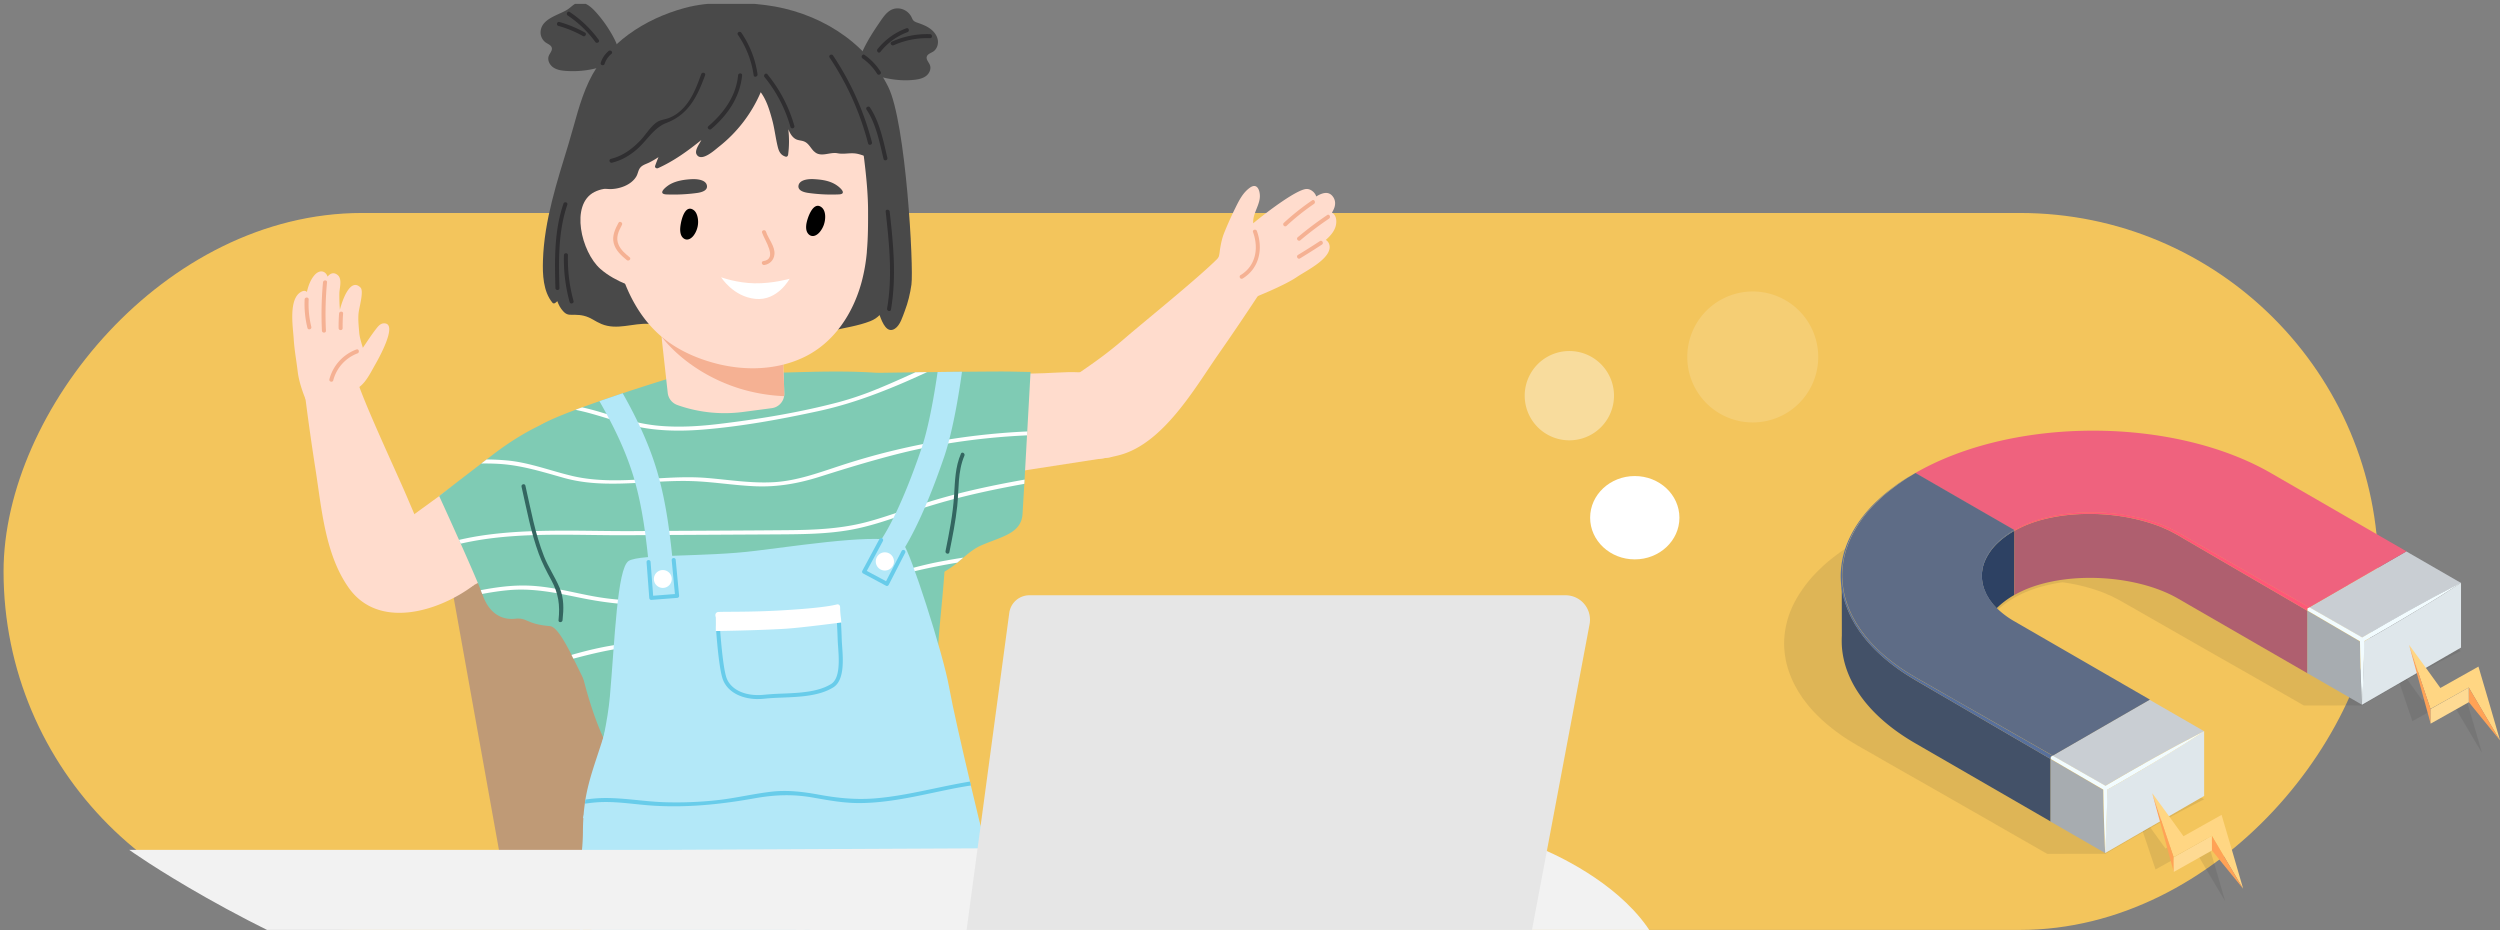 <svg width="223" height="83" fill="none" xmlns="http://www.w3.org/2000/svg"><rect width="100%" height="100%" fill="#808080" stroke="none"/><rect width="211.839" height="63.951" rx="31.976" transform="matrix(-1 0 0 1 212.156 18.998)" fill="#F3C55C"/><g clip-path="url(#a)"><path d="M44.753 77.188H79.25V46.635H46.62c-3.397 0-6.15 2.995-6.15 6.69l4.282 23.864Z" fill="#BF9A76"/><g clip-path="url(#b)"><path d="M79.227 7.74C77.15 3.559 72.822 1.03 68.282.452c-2.251-.287-5.004-.34-7.211.26-3.56.97-6.914 3.127-8.53 6.532-.846 1.783-1.255 3.718-1.827 5.595-1.025 3.365-2.166 6.817-2.282 10.364-.041 1.258.008 2.79.854 3.81.066.08.185.058.254 0 .058-.05.116-.1.174-.147.116.329.28.633.511.887.348.38.561.321 1.006.324.638.005 1.091.1 1.644.42.254.146.503.293.774.404 1.4.58 2.79-.097 4.247-.014.218.01.436.025.652.03 1.373.763 3.42.741 4.822.794 2.528.094 5.059-.086 7.587.102 1.16.085 2.122-.036 3.247-.307 1.125-.268 2.351-.437 3.429-.86.348-.135.613-.323.826-.542.265.747.674 1.667 1.37 1.211.468-.304.68-1.064.871-1.559.293-.766.486-1.564.6-2.374.213-1.513-.484-14.444-2.073-17.64Z" fill="#494949"/><path d="M54.412 2.781a11.236 11.236 0 0 0-1.215-1.65C52.85.744 52.456.362 51.95.24c-.605-.147-.917.36-1.37.636-.79.486-2.302.793-2.36 1.97-.02.38.177.764.495.97.19.125.442.216.503.438.071.257-.175.483-.269.735-.138.368.072.796.396 1.02.323.224.726.288 1.119.315a8.588 8.588 0 0 0 3.694-.542c.307-.119.624-.265.812-.536.349-.5.127-1.189-.149-1.733a10.552 10.552 0 0 0-.409-.733ZM83.614 3.403c-.108-.348-.36-.641-.658-.854-.329-.238-.716-.384-1.1-.517-.143-.05-.293-.102-.392-.216-.07-.08-.102-.182-.15-.276a1.412 1.412 0 0 0-1.107-.785c-.88-.089-1.33.636-1.763 1.266-.52.757-1.017 1.531-1.415 2.358-.218.456-.409.99-.213 1.457.205.489.755.727 1.26.884 1.133.349 2.332.534 3.51.396.361-.042.732-.122 1.022-.343.29-.221.47-.62.345-.96-.097-.262-.362-.494-.282-.762.072-.24.365-.316.575-.454.34-.224.48-.68.398-1.075a1.45 1.45 0 0 0-.03-.116v-.003Z" fill="#494949"/><path d="M54.287 4.55a2.257 2.257 0 0 0-.7 1.048c-.071.221.277.315.346.097a1.91 1.91 0 0 1 .608-.89c.177-.15-.077-.4-.254-.254Z" fill="#2F2E30"/><path d="m90.456 42.105 8.731-1.35s1.614-3.704.978-5.558c-.635-1.855-3.05-2.132-5.935-1.96-2.888.171-6.035.072-6.035.072l2.26 8.796ZM40.834 43.047l-6.06 4.404s-.077 4.136 1.293 5.534c1.374 1.4 3.673.609 6.2-.793 2.53-1.401 5.414-2.67 5.414-2.67l-6.85-6.472.003-.003Z" fill="#FFDCCD"/><path d="M42.271 52.19s-4.493-2.48-4.515-3.492c-.025-1.189.185-.534-1.5-4.484-.907-2.126-4.222-9.192-4.49-10.651-.014-.078-4.618 1.213-4.618 1.213a229.81 229.81 0 0 0 1.003 7.14c.545 3.495.854 7.553 2.96 10.522 2.677 3.77 8.06 2.104 11.16-.246v-.003Z" fill="#FFDCCD"/><path d="M84.305 50.016a5.54 5.54 0 0 1-.022.37c-.011.203-.022.402-.036.603-.19 2.828-.575 5.731-.575 7.32 0 2.513.603 6.464.603 6.464s-16.181 2.391-21.37 2.75c-5.187.36-7.135.96-8.075 0-.676-.688-1.887-3.375-2.79-6.971a40.44 40.44 0 0 1-.862-4.52 56.828 56.828 0 0 0-.478-2.925l-.075-.393c-.301-1.595-.669-3.32-1.036-5.011l-.075-.357c-.412-1.902-.82-3.74-1.13-5.263-.028-.133-.053-.263-.08-.387-.362-1.839-.564-3.152-.423-3.464.044-.094.18-.208.392-.337.578-.357 1.72-.838 3.062-1.339.194-.074.395-.146.597-.218.503-.188 1.022-.37 1.542-.553.704-.243 1.406-.483 2.075-.707 2.125-.705 3.855-1.236 3.855-1.236s3.16-.55 7.289-.55c3.484 0 7.64-.313 11.53-.036.713.05 1.42.121 2.111.218.047.009.116.089.202.243.053.097.116.219.182.365.434.94 1.12 2.861 1.777 4.974l.152.492c.036.11.07.226.105.337.285.94.553 1.899.785 2.809a43.591 43.591 0 0 1 .492 2.117c.121.6.213 1.133.254 1.587.108 1.058.097 2.31.028 3.616l-.006.002Z" fill="#7FCBB4"/><path d="M69.96 35.13c0 .072-.009.141-.017.208-.088.55-.53.998-1.102 1.07l-2.573.34c-1.953.254-3.94.05-5.8-.603l-.052-.02a1.294 1.294 0 0 1-.854-1.078l-.514-4.641-.058-.73-.28-3.541 1.982.647 9.094 2.969.052 1.846.044 1.493.045.91.016.566.014.479c0 .027.003.052.003.083v.002Z" fill="#FFDCCD"/><path d="M69.957 35.13c0 .072-.008.141-.016.208a15.784 15.784 0 0 1-3.869-.65c-4.844-1.482-7.049-4.653-7.049-4.653s.816-2.62.816-2.98c0-.124.34-.215.85-.268l9.094 2.97.053 1.846.044 1.493.044.91.017.566.013.478c0 .028.003.053.003.083v-.003Z" fill="#F5B193"/><path d="M77.326 22.447a15.69 15.69 0 0 1-.475 2.726c-.763 2.803-2.457 5.399-5.129 6.684-2.393 1.153-5.197 1.233-7.745.595-1.793-.451-3.545-1.225-4.962-2.42-2.578-2.17-3.54-5.36-3.805-6.443a28.572 28.572 0 0 1-.799-7.58c.05-1.573.188-3.3.91-4.73 1.76-3.491 11.06-4.88 15.08-3.724 4.024 1.159 6.11 2.339 6.334 3.998.304 2.25.685 4.895.696 7.157.005 1.255.003 2.499-.11 3.737h.005Z" fill="#FFDCCD"/><path d="M73.5 20.009c.08-.243.116-.503.105-.76-.014-.277-.094-.567-.304-.744-.782-.652-1.324 1.042-1.382 1.543-.022.199-.022.403.047.591.07.188.221.354.415.401.287.07.569-.133.754-.36.16-.198.285-.425.365-.668v-.003ZM62.228 20.213a2.008 2.008 0 0 0-.02-.915c-.058-.22-.16-.44-.348-.569-.853-.586-1.199 1.269-1.188 1.764.006.185.03.373.113.536.083.163.235.301.415.332.279.047.539-.163.702-.396.16-.224.268-.483.326-.754v.003Z" fill="#000"/><path d="M57.876 18.184s-2.65-2.167-4.85-1.058c-2.2 1.111-1.166 5.363.52 6.853 1.431 1.266 3.473 1.766 3.473 1.766l.857-7.56Z" fill="#FFDCCD"/><path d="M68.323 20.656c-.072-.218-.418-.124-.346.097.224.691 1.434 2.344.105 2.54-.226.034-.13.38.097.346.486-.072.846-.44.9-.932.084-.718-.544-1.396-.754-2.048l-.002-.003Z" fill="#F5B193"/><path d="M70.438 24.866s-1.51.434-3.12.406c-1.611-.027-2.99-.539-2.99-.539s1.061 1.725 3.05 1.927c1.99.204 3.057-1.794 3.057-1.794h.002Z" fill="#fff"/><path d="M62.956 16.324c-.26-.33-.91-.36-1.252-.343-.64.036-1.337.13-1.92.45-.34.189-1.219.877-.323.913.911.036 1.829-.008 2.732-.133.33-.047.929-.185.868-.638a.505.505 0 0 0-.105-.25ZM71.223 16.57c-.06.453.539.591.868.638.903.128 1.82.172 2.732.133.738-.03.164-.561-.14-.78-.617-.442-1.357-.541-2.103-.583-.343-.02-.992.014-1.252.343a.507.507 0 0 0-.105.249Z" fill="#494949"/><path d="M56.16 22.945c-.382-.31-.777-.645-.979-1.103-.284-.647-.01-1.206.296-1.783.108-.205-.202-.385-.31-.183-.298.561-.59 1.167-.422 1.82.166.638.668 1.102 1.163 1.503.177.144.434-.108.254-.254h-.002Z" fill="#F5B193"/><path d="M72.607 13.496c.044.042.088.08.138.116.564.399 1.31-.066 1.956.058.553.108 1.036-.041 1.575.017.589.064 1.045.39 1.672.373.014 0 .028-.003.041-.003a2.84 2.84 0 0 0 .431-.973c.495-2.189-1.464-4.884-3.122-6.106-2.061-1.52-4.67-1.56-7.145-1.352a.194.194 0 0 0-.288.025c-.39.036-.776.077-1.155.119-.226.025-.23.384 0 .36.326-.037.655-.073.987-.103-.045.102-.086.207-.133.307-.072-.11-.27-.097-.318.047-.224-.011-.45-.011-.677-.166-.26-.183-.45-.454-.707-.641-.893-.661-2.05-.725-3.106-.531-2.556.464-5.369 1.819-7.273 3.582-1.69 1.568-3.484 4.111-2.804 6.544.235.84.74 1.68 1.694 1.697.862.014 1.95-.36 2.395-1.142.133-.235.155-.511.313-.73.207-.287.56-.356.875-.52a7.88 7.88 0 0 0 .78-.458c-.105.257-.207.514-.299.78-.055.163.133.262.263.201 1.412-.636 2.663-1.54 3.863-2.512-.025.044-.05.088-.072.135-.138.265-.544.81-.357 1.147.412.744 1.645-.406 1.984-.672a12.396 12.396 0 0 0 3.739-4.868c.528.722.782 1.587 1.017 2.441.22.805.304 1.631.503 2.436.105.426.27.738.696.868.124.039.213-.064.227-.174a9.047 9.047 0 0 0 .016-2.27c.144.332.301.658.622.857.246.152.52.127.779.23.415.16.583.588.884.881h.006Z" fill="#494949"/><path d="M66.13 2.92c-.13-.191-.44-.011-.31.182a8.487 8.487 0 0 1 1.407 3.613c.033.227.378.13.345-.097A8.753 8.753 0 0 0 66.13 2.92ZM65.837 6.72c-.177 1.85-1.271 3.353-2.645 4.534-.176.152.08.403.255.254 1.456-1.25 2.564-2.839 2.749-4.788.022-.23-.337-.23-.36 0ZM62.55 6.613c-.384 1.047-.78 2.136-1.548 2.974-.384.418-.848.769-1.39.957-.367.13-.724.146-1.047.375-.575.407-.994 1.148-1.486 1.65-.733.75-1.553 1.35-2.584 1.599-.224.055-.13.4.097.345.86-.21 1.591-.641 2.255-1.224.886-.783 1.478-1.897 2.6-2.325 1.975-.752 2.752-2.353 3.45-4.257.081-.219-.267-.31-.345-.097l-.002.003ZM70.857 11.229a12.738 12.738 0 0 0-2.404-4.603c-.146-.18-.398.077-.254.254a12.323 12.323 0 0 1 2.31 4.446c.064.22.41.127.346-.097h.002ZM78.554 6.403a5.273 5.273 0 0 0-1.434-1.504c-.188-.133-.368.177-.183.31.522.37.962.832 1.304 1.373.125.194.434.014.31-.182l.003.003ZM53.41 3.558a10.122 10.122 0 0 0-2.584-2.483c-.193-.13-.373.183-.182.31a9.604 9.604 0 0 1 2.453 2.355c.136.186.445.006.31-.182h.003Z" fill="#2F2E30"/><path d="M52.176 2.903a10.468 10.468 0 0 0-2.274-.94c-.224-.064-.317.285-.096.346a10.09 10.09 0 0 1 2.188.904c.202.113.384-.197.182-.31ZM80.852 2.521a5.882 5.882 0 0 0-2.575 1.858c-.144.18.11.434.254.254a5.52 5.52 0 0 1 2.418-1.766c.216-.08.121-.426-.097-.346Z" fill="#2F2E30"/><path d="M82.96 3.046a7.668 7.668 0 0 0-3.422.678c-.21.094-.027.403.183.31a7.296 7.296 0 0 1 3.238-.628c.232.008.23-.351 0-.36ZM77.777 12.694a25.244 25.244 0 0 0-3.468-7.743c-.127-.19-.44-.011-.31.182a24.948 24.948 0 0 1 3.433 7.658c.058.224.403.13.345-.097ZM79.155 14.08c-.365-1.524-.677-3.166-1.55-4.49-.127-.19-.436-.011-.31.183.852 1.288 1.161 2.921 1.515 4.403.052.224.4.13.345-.097ZM50.26 18.168c-.83 2.432-.79 4.99-.716 7.527.006.23.365.232.36 0-.075-2.507-.117-5.029.701-7.433.075-.219-.27-.313-.345-.097v.003ZM51.16 26.85a14.082 14.082 0 0 1-.5-4.088c.006-.232-.353-.232-.358 0a14.337 14.337 0 0 0 .51 4.183c.062.224.407.127.346-.097l.003.003ZM79.36 18.878c-.024-.227-.384-.23-.359 0 .32 2.875.622 5.77.127 8.642-.038.226.307.323.346.096.5-2.908.212-5.827-.114-8.738Z" fill="#2F2E30"/><path d="M58.431 53.577c0 .119-.008.24-.011.365-.044.984-.144 2.07-.323 3.273-.014.119-.034.238-.053.36-.154.986-.359 2.045-.627 3.184-1.578 6.734-3.578 3.397-5.38-.213-.301-.605-.6-1.224-.887-1.8-.058-.116-.116-.226-.168-.334-.722-1.41-1.382-2.516-1.937-2.563-2.13-.18-1.973-.776-3.112-.657-1.133.118-2.271-.42-2.87-2.093-.014-.039-.028-.08-.048-.124-.035-.1-.08-.213-.13-.338-.372-.94-1.088-2.568-1.787-4.138-.05-.11-.1-.224-.152-.335a384.47 384.47 0 0 0-1.774-3.92s1.625-1.26 3.763-2.9l.473-.361c.196-.153.4-.305.605-.465 1.78-1.357 3.272-2.167 4.25-2.623.784-.365 1.24-.5 1.24-.5l4.7 5.434.274.31 2.454 2.839s.337.423.693 1.396c.044.11.083.23.124.36.393 1.21.76 3.1.675 5.84l.008.003ZM91.924 33.176s-.135 2.502-.293 5.308l-.022.35c-.072 1.355-.152 2.754-.218 3.956-.011.125-.017.252-.022.371-.075 1.263-.133 2.27-.16 2.7-.12 1.734-1.885 2.005-3.678 2.785-.589.254-1.09.66-1.6 1.094h-.003c-.18.152-.356.302-.542.454h-.002a7.595 7.595 0 0 1-1.139.796c-.669.373-1.462.633-2.49.633-.779 0-1.37-.086-1.818-.232h-.002a2.174 2.174 0 0 1-.434-.188h-.003a1.897 1.897 0 0 1-.564-.454c-.362-.445-.422-1-.433-1.534-.003-.1-.003-.296-.011-.567 0-.1-.003-.207-.003-.326l-.028-1.697c-.003-.122-.008-.249-.01-.373a2060.424 2060.424 0 0 0-.103-5.72l-.094-5.443c-.003-.133-.003-.263-.008-.384-.014-.899-.025-1.446-.025-1.446s1.497-.022 3.443-.047h.002c.335-.008.677-.011 1.034-.014l.94-.011c.723-.011 1.464-.02 2.174-.025 1.99-.017 3.75-.033 4.385-.017l1.733.036-.006-.005Z" fill="#7FCBB4"/><path d="M82.695 33.195c-.105.047-.204.094-.31.141-.56.255-1.115.506-1.676.75a58.82 58.82 0 0 1-2.462 1c-1.719.653-3.47 1.203-5.305 1.598-3.35.724-6.8 1.355-10.219 1.634-1.669.135-3.351.144-5.012-.105-1.68-.252-3.263-.838-4.89-1.294a20.513 20.513 0 0 0-1.493-.365c.194-.075.395-.147.597-.218.55.121 1.094.265 1.636.428 1.727.52 3.412 1.056 5.222 1.216 1.774.158 3.556.05 5.322-.16 3.581-.428 7.24-1.031 10.73-1.954a28.479 28.479 0 0 0 3.406-1.164c.766-.31 1.525-.641 2.285-.984l1.13-.509h.003a61.44 61.44 0 0 1 1.034-.014h.002ZM91.633 38.483l-.022.351c-2.473.11-4.938.37-7.383.78-.5.083-.995.177-1.49.274-1.48.298-2.942.66-4.393 1.067-1.777.489-3.531 1.036-5.305 1.595-1.838.575-3.653.898-5.582.829-1.945-.072-3.865-.41-5.81-.467-2.4-.07-4.792.248-7.171.23-1.415-.004-2.824-.13-4.225-.526-.636-.18-1.26-.362-1.882-.53-1.298-.352-2.591-.642-3.979-.714-.489-.025-.972-.033-1.461-.025l.472-.362c.605.003 1.21.033 1.813.086 1.06.096 2.075.348 3.075.627.94.263 1.874.553 2.838.777 1.017.232 2.042.329 3.073.36 2.928.08 5.896-.435 8.809-.203 2.044.166 4.086.51 6.142.371 1.954-.136 3.794-.802 5.637-1.41a63.527 63.527 0 0 1 3.54-1.059 63.56 63.56 0 0 1 4.296-.981 62.228 62.228 0 0 1 8.997-1.067l.011-.003ZM91.392 42.79c-.01.125-.016.252-.022.37-2.476.446-4.938.963-7.353 1.651-.699.202-1.395.412-2.086.641-1.158.387-2.31.808-3.481 1.167-.882.268-1.774.503-2.683.66-2.076.36-4.181.374-6.278.388-3.913.022-7.82.044-11.735.063-.586.003-1.175.009-1.758.011-2.11.011-4.263-.052-6.413-.044-2.476.014-4.952.122-7.356.564-.38.07-.757.146-1.13.232-.05-.11-.1-.224-.152-.334.76-.177 1.534-.32 2.31-.429 2.059-.287 4.153-.373 6.25-.392 2.346-.022 4.706.05 7.024.036.365-.003.733-.003 1.097-.009 4.178-.022 8.359-.036 12.54-.072 2.351-.019 4.7-.105 6.988-.688.43-.11.856-.232 1.285-.365 1.63-.495 3.221-1.117 4.854-1.606.216-.063.431-.13.647-.19 2.45-.7 4.94-1.217 7.45-1.662l.002.008ZM85.927 49.743c-.18.146-.356.298-.541.448h-.003a54.1 54.1 0 0 0-3.902.785c-.52.124-1.033.262-1.547.409h-.003c-1.431.398-2.849.843-4.291 1.21-1.873.479-3.736.653-5.667.67-3.866.035-7.698.588-11.553.677-.304.008-.61.01-.915.01-1.99.004-3.907-.25-5.85-.651-.32-.064-.638-.133-.958-.194-1.73-.348-3.457-.622-5.245-.473-.82.07-1.633.194-2.44.346-.035-.1-.08-.213-.13-.337 1.369-.263 2.742-.448 4.146-.41 1.213.034 2.406.244 3.592.484.71.147 1.417.304 2.127.437 1.885.362 3.775.47 5.681.423.268-.008.54-.02.813-.028 2.1-.1 4.189-.34 6.28-.495 2.042-.146 4.082-.082 6.118-.188 2.68-.135 5.264-.917 7.853-1.666h.003c1.403-.407 2.807-.802 4.224-1.079.194-.035.387-.074.58-.107.542-.1 1.084-.194 1.625-.274l.003.003ZM71.153 57.593c-4.368.352-8.743-.204-13.114-.016a24.11 24.11 0 0 0-.768.044c-1.956.122-3.805.525-5.67 1.012l-.456.119c-.058-.116-.116-.227-.168-.335.146-.038.29-.083.433-.121l.12-.033c1.997-.553 4.003-.913 6.08-1.023.161-.009.321-.02.482-.023 4.352-.18 8.71.371 13.058.02.232-.02.23.34 0 .36l.003-.004Z" fill="#fff"/><path d="M75.187 75.001a46.634 46.634 0 0 0-.133-3.826 14.667 14.667 0 0 0-.044-.605c-.166-1.996-.417-3.989-.683-5.982-.036-.243-.069-.484-.1-.73-.19-1.39-.157-2.988-1.909-3.47-2.345-.64-5.07-.707-7.496-.61-2.44.097-5.045.395-7.342 1.18-1.931.66-2.832 1.968-3.337 3.721-.097.335-.191.653-.288.96-.677 2.194-1.312 3.74-1.636 5.683l-.052.365c-.05.36-.094.732-.119 1.13a.984.984 0 0 0-.011.158c-.025.36-.036.733-.039 1.13-.008 1.925-.293 3.017-.453 4.938-.14 1.67.442 5.454.32 7.16-.08 1.117-.254 2.167-.596 3.242-.301.949 1.474-12.237 1.32-11.261-.335 2.137.615 7.162.392 9.302-.117 1.095-.492 2.035-.887 3.063-.382.995-.495 1.974-.465 3.027.012.495-.116 1.385.293 1.805.152.155.36.213.567.274.646.188 1.343.285 2.006.42a338.116 338.116 0 0 0 11.063 2.065c.755.13 2.056.617 2.802.288.52-.23.627-.877.78-1.325.392-1.177.784-2.358 1.18-3.54.67-2.019 1.527-4.059 1.862-6.149.152-.937.06-1.85.036-2.786-.036-1.264.467-2.06 1.185-2.93.18-.224.381-.454.586-.697 1.113-1.308.012 11.375.15 9.686.089-1.128-.19-2.237-.265-3.356-.083-1.25.141-2.477.4-3.7.611-2.88.893-5.744.913-8.63Z" fill="#B3E8F8"/><path d="M91.925 91.78c-1.13-5.719-3.33-11.463-4.396-17.824l-.044-.177c-.177-.616-.777-2.112-1.415-3.63l-.144-.337c-.826-1.957-1.66-3.845-1.66-3.845s-1.49 1.634-2.675 1.302c-1.625-.454-2.064-1.048-3.636-1.637-1.17-.434-2.368-.879-3.628-1.047a7.015 7.015 0 0 0-.724-.07c-4.206-.176-5.883 3.025-6.63 6.378-.027.13-.057.26-.082.387-.301 1.487-.431 2.98-.53 4.202-.003.05-.009.097-.012.144-.26 3.16-.071 6.211 1.307 9.155.652 1.394 1.07 2.643 1.155 4.07-.384-.266-.779-.52-1.19-.75-.219-.121-.418.188-.202.31.494.276.961.578 1.409.91.003.19 0 .381-.008.58-.089 1.717-.213 3.436-.32 5.156-.015.23.383.23.397 0l.249-4.006c.027-.47.063-.945.083-1.42.096.08.196.157.29.237a14.061 14.061 0 0 0 1.025 4.492c.207.506.467.99.74 1.468.722 1.272-1.934-13.764-1.522-12.376.575 1.946.876 3.933 1.522 5.868a37.299 37.299 0 0 0 2.484 5.728c.04.075.144.097.224.083a152.363 152.363 0 0 1 16.466-2.2c.14-.011.215-.105.193-.227-1.116-6.142 1.961 2.344 1.271-.915l.003-.008Z" fill="#B3E8F8"/><path d="m87.529 73.956-12.34 1.045-7.806.66-1.02-.179-14.327-2.507-.036-.009s.014-.052.047-.152c.058-.204.18-.61.334-1.158.033-.119.064-.243.105-.376.393-1.42.95-3.558 1.37-5.645.252-1.235.454-2.455.545-3.5.437-4.964.647-11.472 1.68-12.102 1.034-.628 6.85-.334 11.301-.898 5.66-.71 11.99-1.66 13.211-.564.55.494 3.529 9.675 4.067 12.727.302 1.703 1.158 5.435 1.86 8.412.028.122.058.24.083.36.42 1.777.77 3.223.887 3.71l.044.176h-.005Z" fill="#B3E8F8"/><path d="M86.606 70.07c-.177.021-.35.049-.527.08-.268.046-.542.093-.816.146-2.857.553-5.714 1.335-8.645 1.338-.517 0-1.026-.036-1.528-.089-.893-.096-1.777-.262-2.667-.417-1.752-.301-3.363-.232-5.106.08-.141.025-.277.05-.417.072-2.827.49-5.637.76-8.52.592-1.533-.089-3.058-.36-4.592-.33-.47.009-.936.05-1.4.117-.072.008-.144.016-.216.027l.052-.365c.089-.013.177-.024.266-.038.483-.061.972-.097 1.464-.1 1.766-.01 3.52.315 5.286.373a33.335 33.335 0 0 0 4.813-.19c.984-.11 1.957-.299 2.93-.47.599-.105 1.199-.202 1.8-.274 1.499-.177 2.922.014 4.394.285.636.116 1.26.204 1.885.268 1.008.1 2.017.122 3.048.036 2.647-.224 5.216-.929 7.828-1.396.196-.036.392-.07.588-.1.028.122.058.24.083.36l-.003-.006Z" fill="#68CCEA"/><path d="m60.092 50.912-2.141.213c-.285-2.925-.605-5.77-1.396-8.45-.621-2.118-1.61-4.319-3.086-6.89.704-.243 1.406-.483 2.075-.707 1.45 2.562 2.437 4.807 3.078 6.985.84 2.864 1.177 5.82 1.47 8.85ZM85.809 33.16c-.183 1.36-.743 5.105-1.594 7.604a83.368 83.368 0 0 1-.689 1.932c-.989 2.651-1.834 4.388-2.412 5.435-.884 1.606-1.536 2.413-2.185 2.618a1.176 1.176 0 0 1-.694.003c-.19-.053-1.119-.398-.79-1.789l1.047.25 1.03.248a.958.958 0 0 0-.494-.697.96.96 0 0 0-.544-.116.746.746 0 0 0-.381.13c.069-.053.193-.202.375-.456.663-.937 2.028-3.364 3.697-8.255.108-.315.208-.652.31-1.009.564-2.045.964-4.602 1.15-5.874.723-.011 1.464-.017 2.174-.025Z" fill="#B3E8F8"/><path d="M49.914 52.424c-.406-.964-1.006-1.83-1.392-2.811-.794-2.015-1.175-4.188-1.656-6.295-.052-.224-.398-.13-.345.097.456 2.002.829 4.056 1.54 5.988.3.82.698 1.578 1.115 2.344.647 1.191.788 2.236.644 3.577-.025.23.335.227.36 0 .107-1.014.138-1.943-.263-2.9h-.003ZM85.716 40.466c-.514 1.194-.53 2.432-.61 3.71-.103 1.683-.435 3.339-.766 4.99-.044.226.301.323.345.096.276-1.363.55-2.731.7-4.116.16-1.507.03-3.08.64-4.498.091-.21-.218-.392-.31-.182Z" fill="#336660"/><path d="M59.92 51.645a.796.796 0 1 0-1.593 0 .796.796 0 0 0 1.593 0ZM79.742 50.08a.812.812 0 1 0-1.624-.001.812.812 0 0 0 1.624.001Z" fill="#fff"/><path d="M58.095 53.514a.17.17 0 0 1-.116-.045.188.188 0 0 1-.063-.121l-.243-3.199a.18.18 0 1 1 .359-.027l.23 3.018 1.941-.152-.287-3.019a.181.181 0 0 1 .16-.196c.1-.005.186.064.197.16l.304 3.202a.179.179 0 0 1-.166.196l-2.305.18h-.014l.003.002ZM79.117 52.27a.189.189 0 0 1-.086-.022l-2.037-1.092a.184.184 0 0 1-.088-.105.185.185 0 0 1 .014-.139l1.52-2.822a.178.178 0 0 1 .243-.072.178.178 0 0 1 .071.243l-1.434 2.665 1.716.92 1.388-2.697a.176.176 0 0 1 .24-.078.18.18 0 0 1 .077.24l-1.47 2.862a.184.184 0 0 1-.157.097h.002Z" fill="#68CCEA"/><path d="M79.232 80.806c-.931 1.407-1.885 2.8-2.865 4.175-.923 1.294-1.824 2.761-3.082 3.765l1.02-3.53c.064-.221-.282-.318-.345-.097-.915 3.168-1.83 6.333-2.741 9.498-.064.222.282.318.345.097.525-1.822 1.05-3.64 1.578-5.462.036.008.077 0 .119-.028 1.251-.915 2.114-2.253 3.011-3.494 1.125-1.56 2.214-3.14 3.275-4.744.127-.193-.182-.373-.31-.182l-.005.002Z" fill="#ED934E"/><path d="M67.62 62.357c-1.58 0-2.823-.71-3.18-1.863-.406-1.308-.627-5.22-.635-5.385a.178.178 0 0 1 .177-.191c.036 0 3.738-.047 5.421-.135 1.675-.089 5.28-.71 5.316-.716.05-.009.1.005.141.035a.19.19 0 0 1 .07.128c.071.898.124 1.85.154 2.828.006.171.02.376.036.6.086 1.205.213 3.027-.787 3.654-1.244.777-2.993.849-4.537.912-.561.022-1.092.045-1.578.097a5.565 5.565 0 0 1-.6.033l.003.003Zm-3.448-7.08c.05.808.266 4.003.608 5.112.351 1.128 1.716 1.764 3.4 1.581a24.712 24.712 0 0 1 1.599-.1c1.498-.06 3.197-.132 4.36-.86.818-.51.7-2.203.62-3.322-.017-.23-.031-.437-.037-.611-.03-.901-.077-1.78-.138-2.615-.78.13-3.697.61-5.164.688-1.47.078-4.468.122-5.248.133v-.006Z" fill="#68CCEA"/><path d="M63.851 56.289s3.783-.055 6.176-.202c1.47-.091 5.018-.561 5.018-.561l-.113-1.413a.222.222 0 0 0-.277-.199c-.616.16-1.998.362-4.993.534-2.727.157-4.868.102-5.592.14a.271.271 0 0 0-.257.283l.041 1.415-.003.003Z" fill="#fff"/><path d="M27.373 26.038c-.113-.11-.276-.133-.506-.009-1.16.625-.73 3.182-.668 4.194.058.993.24 1.93.356 2.92.135 1.155.71 2.484.71 2.484s1.605-.063 2.578-.475a.17.17 0 0 0 .042.194l.05.041c.074.064.168.053.24-.011.01-.011.025-.022.038-.033a.134.134 0 0 0 .04-.158.78.78 0 0 0 .452-.096c.183-.064.365-.13.547-.197.194-.074.387-.152.572-.24.73-.349 1.222-1.396 1.611-2.074.265-.461 2.15-3.77.81-3.737-.326.008-.536.287-.716.52-.414.533-.782 1.105-1.163 1.664-.133-.467-.293-.926-.329-1.421-.047-.614-.13-1.288-.02-1.894.133-.713.412-1.78.139-2.06-.81-.826-1.511.728-1.838 1.98a16.441 16.441 0 0 1-.047-1.473c.009-.45.282-1.277-.157-1.628-.343-.277-.644-.153-.898.146a.696.696 0 0 0-.243-.362c-.337-.238-.7-.028-.929.24-.337.396-.544.918-.666 1.488l-.005-.003Z" fill="#FFDCCD"/><path d="M31.794 31.172a3.888 3.888 0 0 0-2.412 2.656c-.06.224.287.318.345.097a3.522 3.522 0 0 1 2.164-2.405c.213-.08.122-.429-.097-.346v-.002ZM30.246 27.97a14.63 14.63 0 0 0-.042 1.302c.003.232.362.232.36 0a14.63 14.63 0 0 1 .041-1.302c.017-.23-.343-.23-.36 0ZM29.17 25.184c.023-.23-.336-.23-.359 0a30.768 30.768 0 0 0-.096 4.312c.01.23.37.233.359 0-.07-1.44-.039-2.875.097-4.312ZM27.771 29.159a8.472 8.472 0 0 1-.237-2.447c.01-.232-.348-.229-.36 0a8.74 8.74 0 0 0 .25 2.54c.054.225.4.13.345-.096l.002.003Z" fill="#F5B193"/><path d="M99.885 40.587c3.901-1.042 6.734-6.032 8.756-8.932a235.105 235.105 0 0 0 4.034-5.977s-3.567-3.181-3.614-3.118c-.881 1.195-6.96 6.088-8.707 7.6-3.249 2.808-4.843 3.298-5.388 4.354-.464.9-1.674.823-1.674.823-1.243 4.7 2.127 6.444 6.596 5.25h-.003Z" fill="#FFDCCD"/><path d="M108.653 23.362c.006.03.017.064.042.094.939 1.175 3.238 3.06 3.238 3.06s2.622-1.033 3.766-1.818c.779-.534 2.998-1.596 2.904-2.729a.743.743 0 0 0-.34-.57c.525-.464.973-1.006.932-1.727-.02-.354-.172-.58-.384-.702.066-.116.129-.235.179-.354.149-.36.147-.744-.088-1.067-.382-.53-.94-.36-1.501-.022-.044-.274-.442-.691-.867-.67-.846.045-3.338 1.9-4.747 3.058-.058-.793.486-1.462.583-2.23.069-.556-.166-1.452-.879-.943-.624.445-.959 1.122-1.288 1.788-.37.75-.713 1.51-1.022 2.284-.174.434-.26.879-.343 1.338-.049.282-.055.73-.237.967-.075.097-.031.194.049.243h.003Z" fill="#FFDCCD"/><path d="M110.666 24.535c1.362-.83 1.622-2.405 1.105-3.829-.08-.218.268-.312.345-.097.572 1.579.221 3.326-1.271 4.235-.199.122-.378-.19-.182-.31h.003ZM114.521 19.877a21.725 21.725 0 0 1 2.523-2.007c.19-.13.351.19.163.32a21.346 21.346 0 0 0-2.448 1.955c-.169.157-.409-.11-.241-.268h.003ZM115.76 21.162a30.495 30.495 0 0 1 2.628-1.98c.191-.13.351.194.16.321a30.319 30.319 0 0 0-2.553 1.927c-.177.15-.414-.119-.237-.268h.002ZM115.78 22.74c.66-.4 1.313-.812 1.956-1.235.194-.127.373.185.183.31a72.96 72.96 0 0 1-1.957 1.235c-.199.122-.378-.19-.182-.31Z" fill="#F5B193"/></g><path d="M58.868 75.81H11.53s39.826 28.645 83.195 16.17c39.37-11.326 42.12 17.12 51.52 3.709 9.4-13.411-9.426-20.262-9.426-20.262l-77.952.382Z" fill="#F2F2F2"/><path d="m71.148 83.875 16.618 5.947v-1.136l-.004.001L73 83.354l-1.72-.621c-.09-.033-.168-.09-.184-.167-.064-.312-.075.238-.076 1.124 0 .083.052.157.129.185Z" fill="#F2F2F2"/><path d="M71.02 82.179v.102c.015.11.083.213.21.26l1.727.637 14.828 5.47.003-.002c.093-.024 2.442-.636 2.576-.636.085 0 .196-.553.268-.968.043-.247.071-.446.071-.446l-.543-4.706H71.338c-.185 0-.299.137-.319.289Z" fill="#F2F2F2"/><path d="M87.526 88.647h46.56a1.81 1.81 0 0 0 1.741-1.309l5.963-31.657a2.181 2.181 0 0 0-2.147-2.583h-47.82a1.81 1.81 0 0 0-1.795 1.568L85.73 86.6a1.809 1.809 0 0 0 1.796 2.047Z" fill="#E6E6E6"/></g><path opacity=".1" d="M218.594 62.422c.087.158 2.704 4.612 2.79 4.714-.015-.118-1.923-6.582-1.923-6.582s-3.318 1.868-3.397 1.908c-.032-.055-2.696-3.744-2.791-3.847.016.118 1.908 5.715 1.908 5.715l3.413-1.908ZM195.688 75.65c.086.157 2.703 4.61 2.79 4.713-.016-.118-1.923-6.582-1.923-6.582s-3.319 1.868-3.397 1.908c-.032-.055-2.696-3.744-2.791-3.847.016.118 1.908 5.715 1.908 5.715l3.413-1.908Z" fill="#222"/><path d="m214.656 55.241-12.076-6.976c-4.422-2.546-10.231-3.807-16.04-3.784H181.692c-5.801-.023-11.619 1.238-16.033 3.792 0 0-.149.087-.41.252-.275.158-.654.418-1.142.757-.473.355-1.049.78-1.64 1.348-.599.56-1.23 1.245-1.789 2.089-.576.835-1.072 1.828-1.332 2.956a8.014 8.014 0 0 0-.205 1.757 8.49 8.49 0 0 0 .236 1.829c.166.607.386 1.206.678 1.781.071.142.158.284.236.426l.119.213.134.205c.086.134.181.276.268.41l.299.394c.804 1.04 1.821 1.947 2.909 2.735 1.08.788 2.286 1.41 3.437 2.08a439.26 439.26 0 0 0 3.389 1.932c2.199 1.253 4.249 2.428 6.006 3.429.363.205.718.41 1.057.607 1.277.733 2.356 1.348 3.168 1.813.812.465 1.348.772 1.545.883 0 0 5.14-.024 5.179 0l.993-.584 1.104-.638 1.103-.63 1.112-.623a88.288 88.288 0 0 1 2.238-1.222c.371-.205.749-.394 1.127-.591.379-.197.757-.394 1.135-.584l-4.879-2.814-12.076-6.968a7.626 7.626 0 0 1-1.497-1.111v.008l-.008-.008s-.008 0-.008-.008l-.055-.055c-.087-.087-.166-.174-.245-.26l-.015-.016-.008-.008a1.395 1.395 0 0 1-.134-.158 2.111 2.111 0 0 1-.166-.22.378.378 0 0 0-.055-.071c-.055-.071-.102-.158-.158-.245-.007-.015-.023-.031-.031-.055 0-.008-.008-.008-.008-.016-.031-.055-.071-.11-.102-.173a1.474 1.474 0 0 1-.087-.197 3.454 3.454 0 0 1-.3-2.057c.048-.3.142-.607.276-.915a5.196 5.196 0 0 1 1.033-1.45 8.2 8.2 0 0 1 1.537-1.15c.37-.221.772-.41 1.19-.584.962-.394 2.026-.662 3.145-.828 1.001.134 1.994.355 2.964.678.315.11.638.213.946.355l.465.197.441.229c.15.078.292.141.442.236l.433.244c.284.166.576.323.859.489l3.35 1.915c2.176 1.246 4.202 2.405 5.944 3.39.347.197.67.386.993.567a1770.7 1770.7 0 0 1 4.714 2.696s5.139-.023 5.178 0l.994-.583 1.103-.639 1.104-.63 1.111-.623c.741-.418 1.49-.82 2.239-1.222.37-.205.748-.394 1.127-.59.378-.198.756-.395 1.135-.584l-4.848-2.822Z" fill="#222" opacity=".1"/><path d="M204.825 53.902a4222.682 4222.682 0 0 0-5.912-3.445l-3.334-1.947-.852-.496-.425-.253c-.134-.078-.292-.157-.434-.236l-.441-.229-.45-.197c-.299-.141-.615-.244-.922-.354a17.266 17.266 0 0 0-3.87-.812 18.353 18.353 0 0 0-3.839.023c-1.237.142-2.42.41-3.484.836-.418.166-.82.362-1.19.575v5.715c3.878-2.239 10.704-1.939 14.59.3l11.564 6.676v-5.573c-.331-.189-.655-.386-1.001-.583Z" fill="#AF5F6F"/><path d="M181.863 67.089a2384.12 2384.12 0 0 1-5.975-3.484c-1.096-.639-2.223-1.3-3.366-1.963-1.143-.678-2.333-1.308-3.429-2.128-1.087-.804-2.104-1.726-2.916-2.79l-.3-.402c-.094-.134-.181-.276-.275-.418l-.134-.205-.119-.22c-.079-.143-.165-.285-.236-.434a9.144 9.144 0 0 1-.67-1.821 7.467 7.467 0 0 1-.158-.93l.008 4.398a8.865 8.865 0 0 0 0 .922v.016c.205 3.153 2.388 6.267 6.55 8.67l12.076 6.977v-5.573c-.339-.197-.694-.402-1.056-.615Z" fill="#435168"/><path d="m210.706 56.873.993-.583 1.104-.638 1.111-.63 1.111-.623c.741-.418 1.49-.82 2.239-1.222.37-.205.749-.394 1.127-.591.379-.197.757-.395 1.135-.584l-4.879-2.814-5.005 2.885-3.65 2.105c2.554 1.458 4.312 2.467 4.714 2.696ZM183.078 67.404a986.69 986.69 0 0 1 4.714 2.696l.993-.584 1.103-.638 1.112-.63 1.111-.623c.741-.418 1.49-.82 2.239-1.222.37-.205.749-.394 1.127-.591.378-.197.757-.394 1.135-.584l-4.879-2.814-4.99 2.877-3.665 2.113Z" fill="#C9CED3"/><path d="M195.545 65.914c-.354.229-.717.457-1.079.686-.726.45-1.451.89-2.184 1.324l-1.095.654-1.104.647-1.104.638-1.016.576-.024 1.332-.039 1.442c-.016.481-.032.962-.056 1.443-.023.48-.039.961-.071 1.442l8.837-5.1V65.22c-.347.237-.702.466-1.065.694Z" fill="#DFE7EB"/><path d="M187.714 74.648a99.25 99.25 0 0 1-.055-1.443l-.039-1.442-.024-1.316c-.386-.229-2.144-1.254-4.69-2.736v5.573l4.879 2.814c-.031-.48-.047-.97-.071-1.45Z" fill="#A7ACB0"/><path d="M217.38 53.366c-.726.449-1.451.89-2.184 1.324l-1.095.654-1.104.647-1.103.638-1.017.576-.024 1.332-.039 1.442c-.016.48-.032.962-.056 1.443-.023.48-.039.961-.07 1.442l8.836-5.1v-5.778c-.355.237-.71.465-1.072.694-.347.236-.71.465-1.072.686Z" fill="#DFE7EB"/><path d="m210.566 59.979-.04-1.443-.023-1.316c-.387-.228-2.144-1.253-4.691-2.743v5.573l4.88 2.814c-.032-.48-.048-.962-.071-1.443-.024-.48-.04-.961-.055-1.442Z" fill="#A7ACB0"/><path d="M218.393 52.57c-.379.197-.757.394-1.127.59-.749.403-1.498.813-2.239 1.223l-1.111.622-1.112.63-1.103.64-.994.583c-.394-.23-2.159-1.23-4.713-2.696l-.174.102v.197c2.546 1.49 4.304 2.515 4.69 2.743l.024 1.317.039 1.442c.016.481.032.962.056 1.443.023.48.039.961.07 1.442.032-.48.048-.962.071-1.442.024-.481.04-.962.056-1.443l.039-1.442.024-1.332 1.017-.576 1.103-.638 1.104-.647 1.095-.654c.733-.433 1.458-.875 2.184-1.324.362-.22.717-.45 1.08-.686a52.5 52.5 0 0 0 1.072-.694l-1.151.6ZM187.785 76.098c.032-.48.048-.962.071-1.442.024-.481.04-.962.055-1.443l.04-1.442.023-1.332 1.017-.576 1.104-.638 1.103-.647 1.096-.654c.733-.433 1.458-.875 2.183-1.324.363-.22.718-.45 1.08-.686.363-.228.718-.457 1.072-.694-.386.19-.756.387-1.135.584-.378.197-.756.394-1.127.59-.749.403-1.498.813-2.239 1.223l-1.111.622-1.111.631-1.104.638-.993.584c-.394-.229-2.16-1.23-4.714-2.696l-.173.103v.197c2.554 1.49 4.304 2.514 4.69 2.735l.024 1.316.039 1.442c.016.481.031.962.055 1.443.008.497.024.985.055 1.466Z" fill="#F2FCFF"/><path d="M177.859 53.996c.079.087.158.174.245.26-.055-.055-.134-.141-.245-.26Z" fill="#397BD0"/><path d="M179.641 47.289c.37-.213.772-.41 1.19-.584 1.064-.433 2.254-.725 3.5-.875a18.543 18.543 0 0 1 3.862-.055c1.316.118 2.641.363 3.918.78.315.11.638.213.945.355l.465.197.442.229c.15.079.292.142.441.236l.434.245c.284.165.575.33.859.488 1.143.655 2.262 1.293 3.35 1.916 2.176 1.237 4.201 2.396 5.943 3.39.339.196.67.386.994.567l3.665-2.113 5.005-2.885-12.076-6.975c-8.757-5.053-22.993-5.053-31.75 0l5.817 3.357 2.996 1.727Z" fill="#EF627E"/><path d="M179.664 47.304v.055a11.13 11.13 0 0 1 1.191-.575c1.064-.426 2.246-.694 3.484-.836a18.34 18.34 0 0 1 3.838-.023c1.301.126 2.617.386 3.871.812.315.11.63.212.922.354l.449.197.441.229c.142.079.3.15.434.236l.426.253.851.496 3.334 1.947a4399.71 4399.71 0 0 0 5.912 3.445c.339.197.67.394.985.575v-.197l.174-.102c-.316-.182-.647-.37-.993-.568-1.742-.993-3.768-2.152-5.944-3.39-1.088-.622-2.207-1.26-3.35-1.915-.284-.165-.575-.323-.859-.488l-.434-.245c-.149-.086-.299-.157-.441-.236l-.441-.229-.465-.197c-.308-.142-.631-.244-.946-.355a17.258 17.258 0 0 0-3.918-.78 19.084 19.084 0 0 0-3.862.055c-1.246.15-2.436.442-3.5.875-.418.174-.812.37-1.19.584l.031.023Z" fill="#FF5778"/><path d="M179.666 47.36a7.446 7.446 0 0 0-1.522 1.119 4.988 4.988 0 0 0-1.04 1.45 3.355 3.355 0 0 0-.276.883 3.472 3.472 0 0 0 .284 2.041c.031.063.055.134.086.197.032.064.071.119.103.174.071.11.118.22.189.307.142.182.244.34.355.45.118.126.197.212.252.276a7.613 7.613 0 0 1 1.561-1.175l.008-5.723Z" fill="#2D4163"/><path d="M169.278 43.213c-.473.355-1.048.78-1.639 1.348-.599.56-1.23 1.246-1.79 2.09-.559.835-1.056 1.828-1.316 2.955a8.015 8.015 0 0 0-.205 1.758c.016.607.087 1.222.237 1.829.165.607.386 1.206.677 1.78.071.143.158.285.237.427l.118.212.134.205c.095.134.181.276.276.41l.3.394c.804 1.049 1.82 1.947 2.908 2.735 1.08.789 2.286 1.411 3.437 2.081 1.151.663 2.286 1.309 3.389 1.932 2.2 1.253 4.249 2.427 6.007 3.428.362.205.717.41 1.056.607l3.665-2.112 5.006-2.885-12.076-6.976a7.7 7.7 0 0 1-1.506-1.111c-.023-.016-.039-.04-.055-.056-.087-.086-.165-.173-.244-.26l-.016-.015-.008-.008a1.395 1.395 0 0 1-.134-.158c-.055-.07-.118-.142-.165-.22a.43.43 0 0 0-.056-.072c-.055-.07-.102-.157-.157-.244-.008-.016-.024-.031-.032-.055 0-.008-.008-.008-.008-.016-.031-.055-.071-.11-.102-.173-.032-.063-.055-.126-.087-.197a3.455 3.455 0 0 1-.299-2.058c.047-.3.141-.607.275-.914a5.197 5.197 0 0 1 1.033-1.45 7.974 7.974 0 0 1 1.537-1.151l-2.995-1.726-5.817-3.358s-.15.086-.41.252c-.308.173-.694.433-1.175.772Z" fill="#5E6C86"/><path d="M170.833 42.204c-.174.103-.339.197-.505.3.032-.016.055-.032.087-.048.268-.165.41-.252.418-.252Z" fill="#4390E7"/><path d="M165.11 55.044c.071.15.157.292.236.434l.118.22.134.206c.095.141.182.283.276.417l.3.402c.812 1.065 1.829 1.987 2.916 2.79 1.096.82 2.294 1.443 3.429 2.129 1.151.67 2.278 1.332 3.366 1.963 2.183 1.277 4.225 2.467 5.975 3.484.362.213.717.418 1.048.615v-.197l.174-.103c-.339-.197-.694-.394-1.057-.607-1.757-1.001-3.807-2.175-6.006-3.429a497.545 497.545 0 0 0-3.389-1.93c-1.143-.67-2.357-1.294-3.437-2.082-1.088-.788-2.097-1.687-2.909-2.735l-.299-.394c-.095-.134-.182-.276-.276-.41l-.134-.205-.118-.213c-.079-.142-.166-.284-.237-.425a9.412 9.412 0 0 1-.678-1.782 8.616 8.616 0 0 1-.236-1.829 8.015 8.015 0 0 1 .205-1.757c.26-1.128.756-2.12 1.316-2.956.56-.844 1.198-1.521 1.789-2.09a15.746 15.746 0 0 1 1.64-1.347 22.75 22.75 0 0 1 1.143-.757l.41-.252c-.008.008-.15.087-.418.252a.835.835 0 0 1-.087.048 22.25 22.25 0 0 0-1.064.693c-.473.347-1.056.773-1.655 1.34a12.087 12.087 0 0 0-1.821 2.081c-.568.836-1.08 1.837-1.356 2.972a8.169 8.169 0 0 0-.22 1.781c0 .308.023.623.055.938.039.308.086.615.157.93.197.6.418 1.214.71 1.806ZM177.493 53.524c-.071-.087-.126-.197-.189-.308-.032-.055-.071-.11-.103-.173-.031-.063-.055-.126-.087-.197a3.49 3.49 0 0 1-.283-2.042c.047-.291.142-.591.276-.883a5.205 5.205 0 0 1 1.04-1.45 8.02 8.02 0 0 1 1.521-1.12v-.054l-.031-.016a7.872 7.872 0 0 0-1.537 1.15c-.442.45-.796.947-1.033 1.45-.142.3-.236.608-.276.915a3.573 3.573 0 0 0 .3 2.058c.031.063.055.134.086.197.04.063.071.118.103.173 0 .008.008.008.008.016l.031.055c.056.087.095.173.158.244.016.024.039.048.055.071.055.071.111.15.166.221.047.055.086.11.134.158l.008.008a.218.218 0 0 0 .015.015c.111.118.19.205.245.26.023.024.047.048.055.064-.008-.016-.032-.032-.055-.064a6.733 6.733 0 0 1-.253-.276c-.11-.126-.212-.291-.354-.472Z" fill="#58709C"/><path d="M220.211 61.327c.087.157 2.704 4.61 2.791 4.713-.016-.118-1.924-6.581-1.924-6.581s-3.318 1.868-3.397 1.907c-.032-.055-2.696-3.744-2.79-3.846.015.118 1.907 5.714 1.907 5.714l3.413-1.907Z" fill="#FFD683"/><path d="m223.001 66.048-2.79-4.722.008 1.309 2.782 3.413ZM216.806 63.242l.008 1.309-1.923-7.016 1.915 5.707Z" fill="#FFA256"/><path d="m216.813 64.55 3.405-1.915-.008-1.309-3.405 1.916.008 1.308Z" fill="#FEDA93"/><path d="M197.297 74.553c.087.157 2.704 4.611 2.791 4.713-.016-.118-1.924-6.581-1.924-6.581s-3.318 1.868-3.397 1.907c-.032-.055-2.696-3.744-2.79-3.846.015.118 1.907 5.714 1.907 5.714l3.413-1.907Z" fill="#FFD683"/><path d="m200.087 79.274-2.79-4.721.008 1.308 2.782 3.413ZM193.892 76.468l.008 1.308-1.923-7.015 1.915 5.707Z" fill="#FFA256"/><path d="m193.899 77.777 3.405-1.916-.008-1.308-3.405 1.915.008 1.309Z" fill="#FEDA93"/><path d="M150.505 31.841a5.841 5.841 0 1 0 11.682 0 5.841 5.841 0 0 0-11.682 0Z" fill="#fff" fill-opacity=".15"/><path d="M141.84 46.18c0 2.053 1.783 3.717 3.982 3.717 2.2 0 3.983-1.664 3.983-3.717s-1.783-3.717-3.983-3.717c-2.199 0-3.982 1.664-3.982 3.717Z" fill="#fff"/><path d="M139.986 39.277a3.982 3.982 0 1 1 0-7.965 3.982 3.982 0 0 1 0 7.965Z" fill="#fff" fill-opacity=".4"/><defs><clipPath id="a"><path fill="#fff" transform="matrix(-1 0 0 1 148.797 .111)" d="M0 0h139.656v82.838H0z"/></clipPath><clipPath id="b"><path fill="#fff" transform="translate(26.07 .343)" d="M0 0h93.132v95.482H0z"/></clipPath></defs></svg>